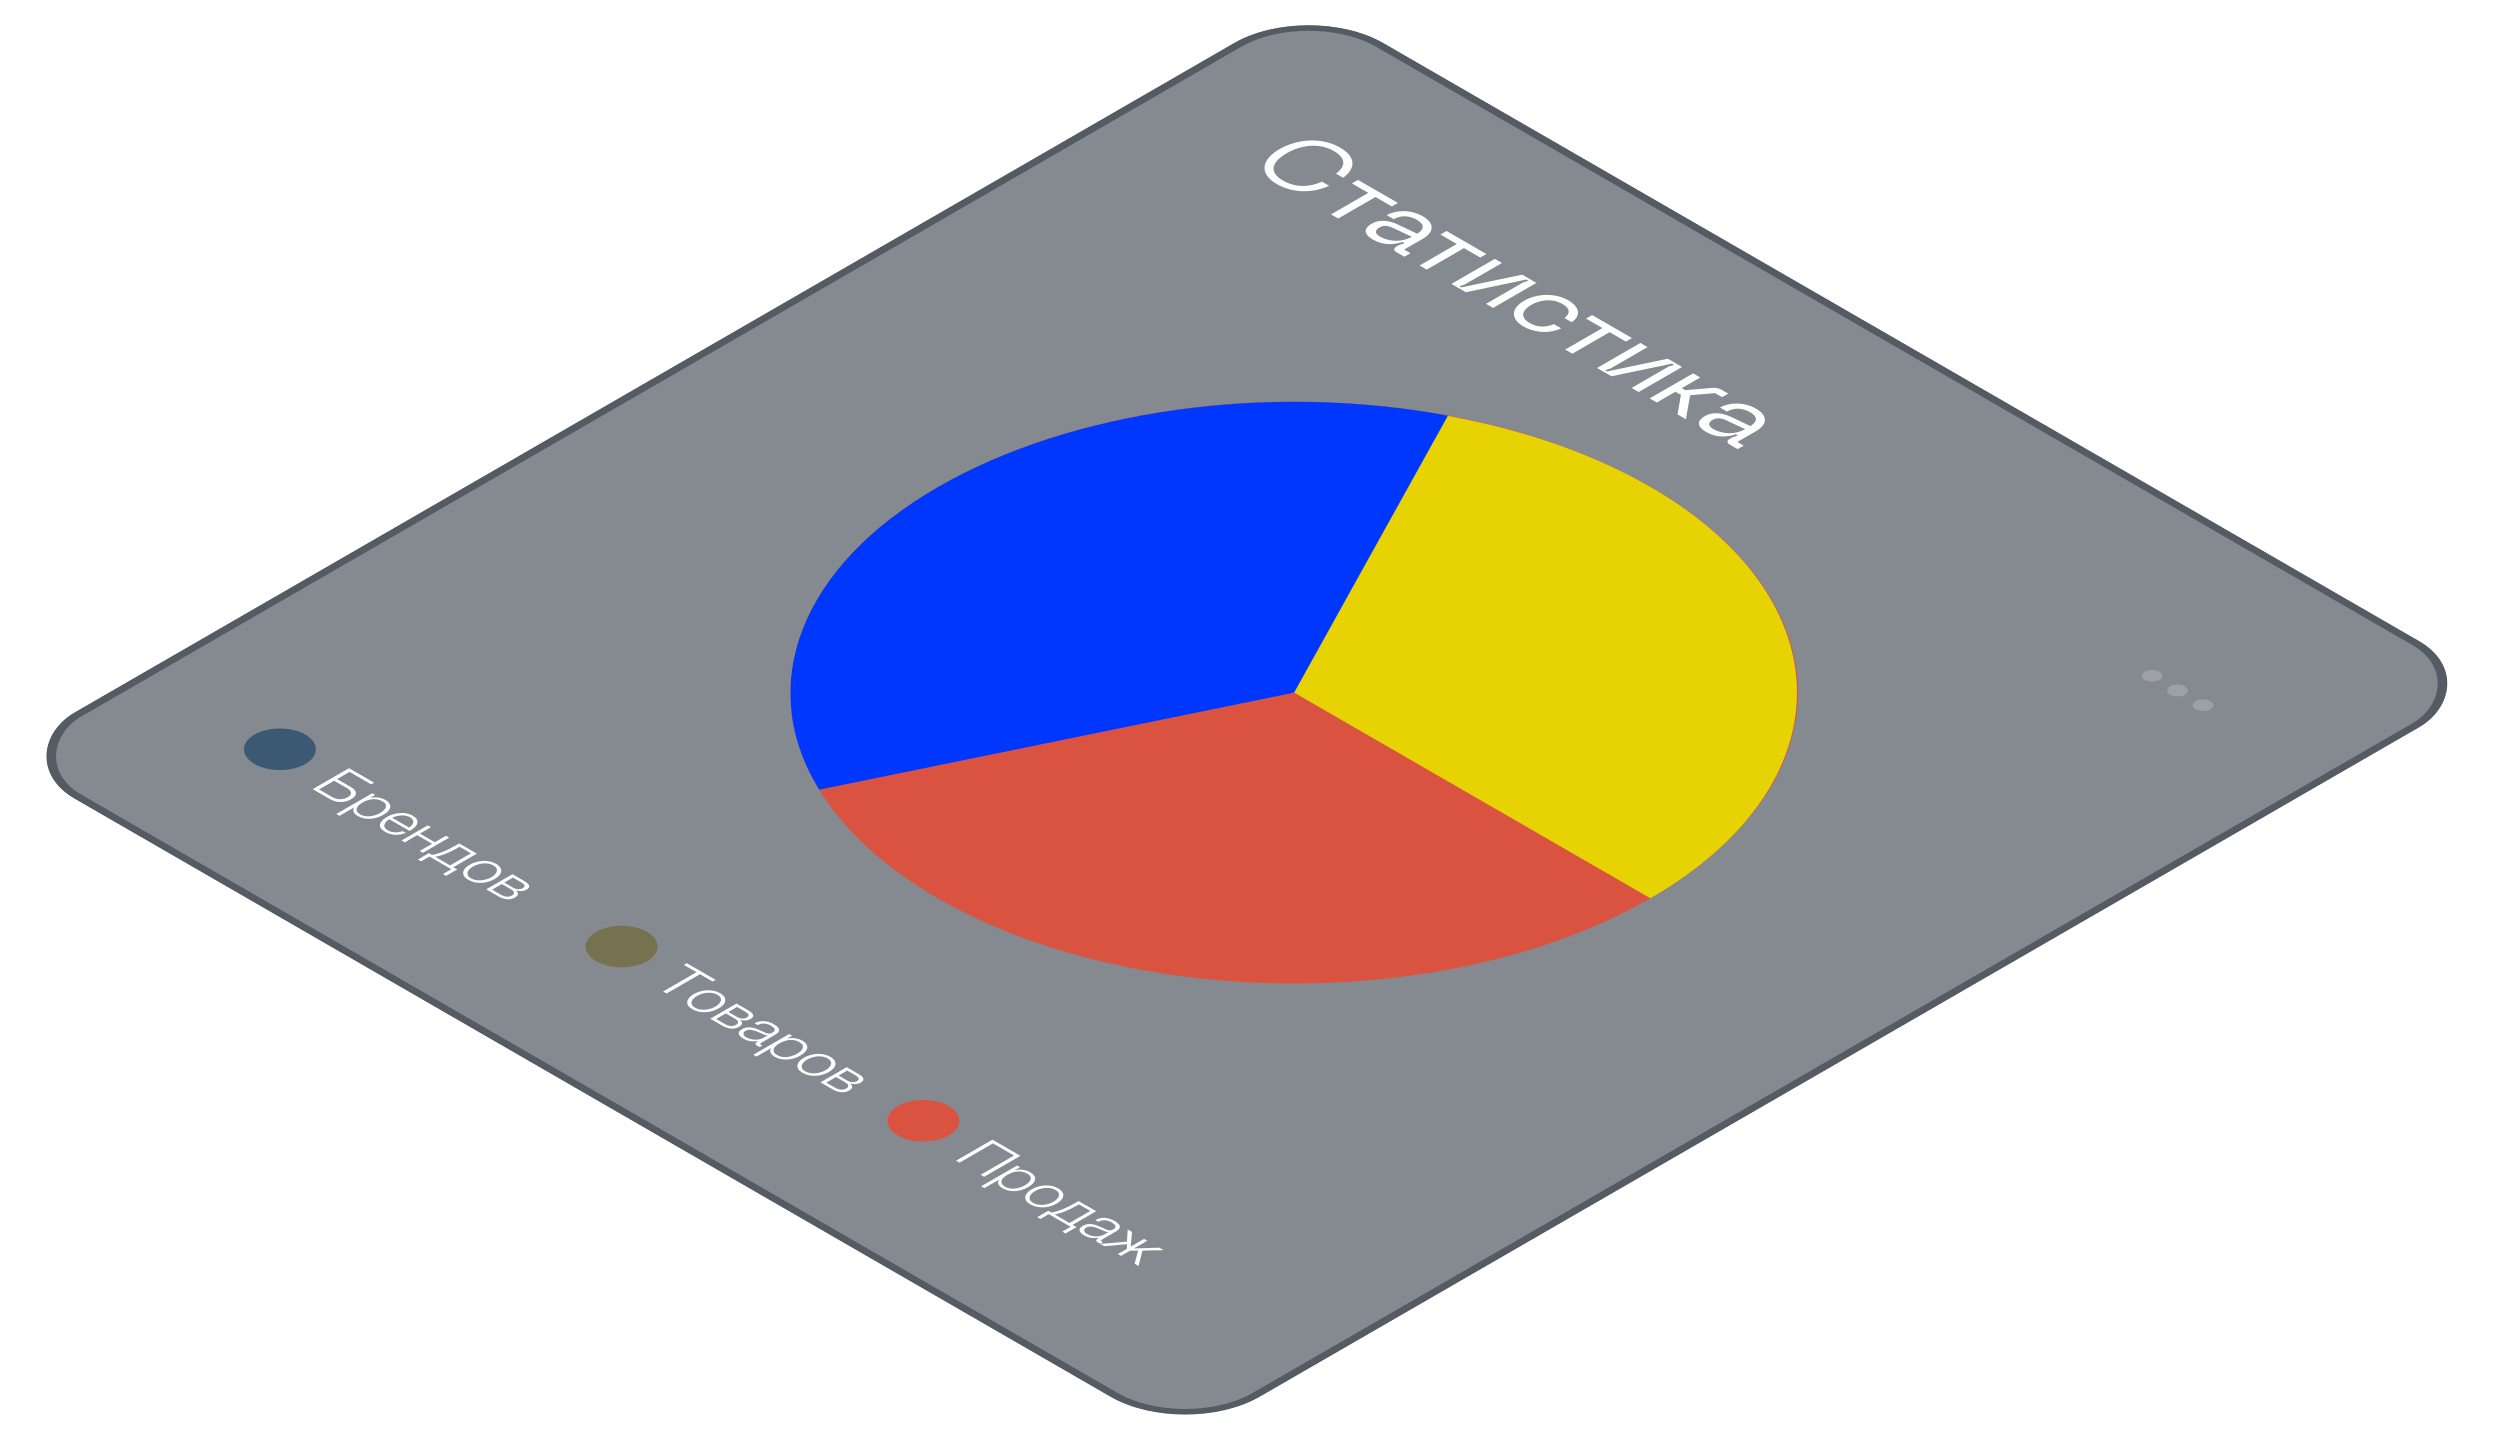 <?xml version="1.0" encoding="UTF-8"?> <svg xmlns="http://www.w3.org/2000/svg" width="319" height="184" viewBox="0 0 319 184" fill="none"> <g clip-path="url(#clip0_86_349)"> <g filter="url(#filter0_b_86_349)"> <path d="M313.563 84.626L171.625 2.678C169.063 1.199 164.91 1.199 162.348 2.678L4.638 93.732C2.076 95.211 2.076 97.609 4.638 99.088L146.577 181.036C149.139 182.515 153.292 182.515 155.854 181.036L313.563 89.982C316.125 88.503 316.125 86.105 313.563 84.626Z" fill="#323C46" fill-opacity="0.6"></path> </g> <path fill-rule="evenodd" clip-rule="evenodd" d="M32.47 97.481C34.263 98.517 37.17 98.517 38.964 97.481C40.757 96.446 40.757 94.767 38.964 93.732C37.17 92.697 34.263 92.697 32.47 93.732C30.677 94.767 30.677 96.446 32.47 97.481Z" fill="#3C5974"></path> <path d="M44.533 98.019L47.735 99.868L47.358 100.085L44.598 98.492L43.014 99.407L44.761 100.415C45.193 100.665 45.412 100.929 45.416 101.206C45.421 101.484 45.215 101.743 44.8 101.983C44.384 102.222 43.936 102.341 43.455 102.339C42.975 102.336 42.518 102.21 42.085 101.96L39.897 100.697L44.533 98.019ZM42.364 101.686C42.689 101.874 43.027 101.971 43.377 101.979C43.732 101.984 44.059 101.9 44.358 101.728C44.657 101.555 44.8 101.368 44.786 101.165C44.778 100.96 44.611 100.764 44.286 100.577L42.637 99.624L40.715 100.734L42.364 101.686ZM47.501 101.218L47.877 101.435L47.241 101.803L47.254 101.81C47.583 101.73 47.916 101.715 48.254 101.765C48.6 101.815 48.91 101.919 49.183 102.076C49.438 102.224 49.611 102.379 49.702 102.541C49.798 102.706 49.826 102.872 49.787 103.04C49.752 103.205 49.657 103.367 49.501 103.527C49.35 103.685 49.154 103.832 48.917 103.97C48.674 104.11 48.416 104.223 48.144 104.311C47.871 104.398 47.59 104.453 47.3 104.476C47.014 104.496 46.728 104.478 46.442 104.423C46.165 104.368 45.899 104.267 45.644 104.12C45.518 104.047 45.41 103.967 45.319 103.88C45.232 103.795 45.167 103.705 45.124 103.61C45.081 103.515 45.063 103.417 45.072 103.317C45.085 103.22 45.131 103.123 45.209 103.029L45.196 103.021L43.325 104.101L42.916 103.865L47.501 101.218ZM45.981 103.925C46.176 104.037 46.384 104.109 46.605 104.142C46.83 104.172 47.053 104.173 47.274 104.146C47.499 104.121 47.715 104.071 47.923 103.996C48.139 103.921 48.334 103.833 48.507 103.733C48.681 103.633 48.83 103.522 48.956 103.4C49.09 103.277 49.179 103.151 49.222 103.021C49.269 102.894 49.265 102.766 49.209 102.639C49.157 102.509 49.033 102.387 48.839 102.275C48.609 102.142 48.38 102.055 48.15 102.012C47.925 101.972 47.702 101.964 47.481 101.986C47.261 102.009 47.044 102.059 46.832 102.136C46.624 102.216 46.425 102.311 46.235 102.421C46.062 102.521 45.908 102.632 45.773 102.755C45.648 102.877 45.563 103.004 45.52 103.134C45.481 103.266 45.492 103.4 45.553 103.535C45.622 103.67 45.765 103.8 45.981 103.925ZM49.132 106.134C48.864 105.979 48.68 105.82 48.58 105.658C48.485 105.493 48.457 105.329 48.496 105.166C48.539 105.001 48.637 104.84 48.788 104.683C48.944 104.528 49.143 104.38 49.386 104.24C49.606 104.113 49.851 104.004 50.119 103.914C50.392 103.827 50.671 103.771 50.957 103.745C51.247 103.718 51.537 103.731 51.827 103.783C52.122 103.833 52.403 103.935 52.672 104.09C52.94 104.245 53.115 104.409 53.197 104.582C53.28 104.754 53.291 104.925 53.23 105.095C53.178 105.265 53.063 105.431 52.886 105.594C52.713 105.754 52.505 105.899 52.262 106.029L49.684 104.54C49.533 104.628 49.398 104.728 49.282 104.84C49.169 104.955 49.096 105.075 49.061 105.2C49.026 105.325 49.037 105.451 49.093 105.579C49.15 105.706 49.275 105.826 49.47 105.939C49.769 106.111 50.08 106.201 50.405 106.209C50.73 106.216 51.054 106.164 51.379 106.051L51.788 106.287C51.321 106.457 50.866 106.535 50.425 106.52C49.987 106.507 49.556 106.379 49.132 106.134ZM52.197 105.594C52.349 105.501 52.47 105.399 52.561 105.286C52.656 105.176 52.713 105.064 52.73 104.949C52.752 104.831 52.73 104.717 52.665 104.604C52.604 104.489 52.492 104.384 52.327 104.289C52.158 104.192 51.974 104.125 51.775 104.09C51.581 104.053 51.382 104.04 51.178 104.053C50.979 104.063 50.777 104.094 50.574 104.147C50.379 104.199 50.197 104.264 50.029 104.342L52.197 105.594ZM54.591 105.311L55 105.547L53.578 106.368L55.48 107.467L56.903 106.646L57.312 106.882L53.961 108.817L53.552 108.58L55.136 107.666L53.233 106.567L51.649 107.482L51.24 107.246L54.591 105.311ZM54.728 108.862L55.124 109.091C55.583 109.011 56.055 108.873 56.54 108.678C57.025 108.483 57.562 108.216 58.15 107.876L58.592 107.621L60.845 108.922L57.839 110.658L58.339 110.947L56.929 111.76L56.52 111.524L57.585 110.909L54.793 109.297L53.728 109.912L53.319 109.676L54.728 108.862ZM57.429 110.422L60.092 108.884L58.644 108.048L58.41 108.183C57.847 108.508 57.321 108.765 56.832 108.952C56.347 109.137 55.918 109.264 55.546 109.334L57.429 110.422ZM59.763 112.271C59.507 112.124 59.325 111.966 59.217 111.799C59.117 111.631 59.081 111.463 59.107 111.293C59.133 111.123 59.217 110.956 59.36 110.794C59.507 110.629 59.702 110.477 59.944 110.337C60.182 110.199 60.444 110.088 60.73 110.003C61.016 109.918 61.306 109.868 61.6 109.853C61.895 109.838 62.187 109.859 62.477 109.917C62.771 109.977 63.046 110.08 63.302 110.228C63.557 110.375 63.735 110.533 63.834 110.7C63.938 110.87 63.977 111.04 63.951 111.21C63.925 111.38 63.839 111.548 63.691 111.713C63.544 111.878 63.352 112.029 63.114 112.166C62.871 112.306 62.607 112.419 62.321 112.504C62.04 112.586 61.752 112.635 61.458 112.65C61.163 112.665 60.869 112.642 60.574 112.582C60.289 112.522 60.018 112.419 59.763 112.271ZM60.1 112.076C60.295 112.189 60.508 112.264 60.737 112.301C60.966 112.339 61.196 112.346 61.425 112.324C61.659 112.304 61.884 112.259 62.1 112.189C62.325 112.119 62.527 112.033 62.704 111.93C62.882 111.827 63.029 111.713 63.146 111.585C63.271 111.458 63.352 111.326 63.386 111.191C63.425 111.059 63.412 110.926 63.347 110.794C63.282 110.662 63.153 110.539 62.958 110.427C62.763 110.314 62.551 110.239 62.321 110.202C62.092 110.164 61.86 110.155 61.626 110.175C61.397 110.198 61.169 110.244 60.945 110.314C60.728 110.384 60.531 110.47 60.354 110.573C60.176 110.675 60.025 110.79 59.899 110.918C59.782 111.045 59.704 111.175 59.665 111.308C59.631 111.443 59.646 111.576 59.711 111.709C59.776 111.841 59.906 111.964 60.1 112.076ZM65.391 111.546L66.923 112.431C67.265 112.629 67.462 112.82 67.514 113.005C67.566 113.19 67.462 113.357 67.203 113.507C67.004 113.622 66.785 113.689 66.547 113.706C66.313 113.726 66.079 113.698 65.845 113.623L65.832 113.631C66.014 113.781 66.1 113.931 66.092 114.081C66.084 114.231 65.956 114.377 65.709 114.52C65.406 114.694 65.073 114.77 64.709 114.744C64.345 114.719 63.966 114.593 63.572 114.366L62.04 113.481L65.391 111.546ZM63.871 114.141C64.157 114.306 64.419 114.397 64.657 114.415C64.904 114.432 65.133 114.379 65.345 114.257C65.54 114.145 65.62 114.018 65.586 113.878C65.555 113.741 65.397 113.59 65.112 113.425L64.034 112.802L62.793 113.518L63.871 114.141ZM65.43 113.241C65.663 113.376 65.888 113.449 66.105 113.458C66.326 113.471 66.521 113.428 66.689 113.331C67.057 113.119 67.005 112.876 66.534 112.604L65.456 111.981L64.352 112.619L65.43 113.241Z" fill="white"></path> <path fill-rule="evenodd" clip-rule="evenodd" d="M76.071 122.655C77.865 123.69 80.772 123.69 82.565 122.655C84.359 121.62 84.359 119.941 82.565 118.906C80.772 117.871 77.865 117.871 76.071 118.906C74.278 119.941 74.278 121.62 76.071 122.655Z" fill="#767250"></path> <path d="M88.873 124.055L87.262 123.126L87.639 122.908L91.308 125.027L90.931 125.244L89.314 124.31L85.054 126.77L84.612 126.515L88.873 124.055ZM88.351 128.778C88.096 128.631 87.914 128.473 87.805 128.306C87.706 128.138 87.669 127.97 87.695 127.8C87.721 127.63 87.806 127.464 87.948 127.301C88.096 127.136 88.29 126.984 88.532 126.844C88.77 126.706 89.032 126.595 89.318 126.51C89.605 126.425 89.894 126.375 90.189 126.36C90.483 126.345 90.775 126.366 91.065 126.424C91.36 126.484 91.635 126.588 91.89 126.735C92.145 126.882 92.323 127.04 92.422 127.207C92.527 127.377 92.565 127.547 92.539 127.717C92.514 127.887 92.427 128.055 92.279 128.22C92.132 128.385 91.939 128.536 91.701 128.673C91.459 128.813 91.195 128.926 90.909 129.011C90.628 129.093 90.34 129.142 90.046 129.157C89.751 129.172 89.457 129.15 89.162 129.089C88.877 129.029 88.606 128.926 88.351 128.778ZM88.688 128.583C88.883 128.696 89.096 128.771 89.325 128.808C89.554 128.846 89.784 128.853 90.013 128.831C90.247 128.811 90.472 128.766 90.689 128.696C90.913 128.626 91.115 128.54 91.292 128.437C91.47 128.334 91.617 128.22 91.734 128.092C91.86 127.965 91.94 127.833 91.974 127.698C92.013 127.566 92.001 127.434 91.935 127.301C91.87 127.169 91.74 127.046 91.546 126.934C91.351 126.821 91.139 126.746 90.909 126.709C90.68 126.671 90.448 126.663 90.214 126.682C89.985 126.705 89.757 126.751 89.533 126.821C89.316 126.891 89.119 126.977 88.942 127.08C88.764 127.182 88.613 127.298 88.487 127.425C88.37 127.552 88.292 127.682 88.253 127.815C88.219 127.95 88.234 128.084 88.299 128.216C88.364 128.348 88.494 128.471 88.688 128.583ZM93.979 128.054L95.512 128.938C95.853 129.136 96.05 129.327 96.103 129.512C96.154 129.697 96.051 129.864 95.791 130.014C95.592 130.129 95.373 130.196 95.135 130.213C94.901 130.233 94.667 130.206 94.434 130.131L94.421 130.138C94.603 130.288 94.689 130.438 94.68 130.588C94.672 130.738 94.544 130.884 94.297 131.027C93.994 131.202 93.66 131.277 93.297 131.252C92.933 131.226 92.555 131.1 92.161 130.873L90.628 129.988L93.979 128.054ZM92.46 130.648C92.745 130.813 93.007 130.904 93.245 130.922C93.492 130.939 93.722 130.887 93.934 130.764C94.128 130.652 94.208 130.525 94.174 130.386C94.143 130.248 93.986 130.097 93.7 129.932L92.622 129.31L91.382 130.026L92.46 130.648ZM94.018 129.748C94.252 129.883 94.477 129.956 94.693 129.966C94.914 129.978 95.109 129.936 95.278 129.838C95.646 129.626 95.594 129.383 95.122 129.111L94.044 128.488L92.94 129.126L94.018 129.748ZM94.84 132.525C94.684 132.435 94.557 132.339 94.457 132.236C94.358 132.139 94.294 132.037 94.269 131.932C94.251 131.827 94.273 131.722 94.333 131.617C94.403 131.513 94.522 131.411 94.691 131.314C94.924 131.179 95.158 131.104 95.392 131.089C95.63 131.071 95.868 131.091 96.106 131.149C96.348 131.209 96.589 131.293 96.827 131.4C97.074 131.508 97.321 131.617 97.567 131.73C97.658 131.772 97.743 131.809 97.821 131.839C97.903 131.871 97.981 131.891 98.055 131.899C98.132 131.904 98.21 131.896 98.288 131.876C98.37 131.859 98.457 131.824 98.548 131.771C98.687 131.691 98.775 131.613 98.814 131.535C98.862 131.458 98.87 131.38 98.84 131.303C98.814 131.228 98.756 131.154 98.665 131.081C98.583 131.009 98.481 130.938 98.36 130.868C98.1 130.718 97.825 130.631 97.535 130.609C97.249 130.584 96.966 130.648 96.684 130.8L96.275 130.564C96.695 130.352 97.115 130.264 97.535 130.301C97.959 130.341 98.366 130.474 98.756 130.699C98.903 130.784 99.035 130.878 99.152 130.98C99.273 131.08 99.353 131.186 99.392 131.299C99.431 131.411 99.416 131.53 99.347 131.655C99.282 131.778 99.137 131.904 98.912 132.034L97.132 133.061C96.968 133.156 96.966 133.25 97.126 133.342C97.178 133.372 97.23 133.392 97.282 133.402L96.938 133.601C96.881 133.578 96.831 133.557 96.788 133.537C96.749 133.519 96.701 133.495 96.645 133.462C96.541 133.402 96.47 133.346 96.431 133.293C96.4 133.241 96.394 133.19 96.412 133.14C96.429 133.09 96.466 133.041 96.522 132.993C96.587 132.946 96.662 132.897 96.749 132.847L96.736 132.84C96.554 132.86 96.381 132.872 96.217 132.877C96.061 132.882 95.907 132.873 95.756 132.851C95.609 132.831 95.459 132.795 95.308 132.742C95.156 132.69 95 132.617 94.84 132.525ZM95.21 132.349C95.366 132.439 95.539 132.511 95.73 132.566C95.92 132.621 96.113 132.652 96.308 132.66C96.507 132.67 96.701 132.655 96.892 132.615C97.087 132.577 97.266 132.511 97.431 132.416L97.963 132.109L97.951 132.101C97.877 132.114 97.793 132.105 97.697 132.075C97.602 132.045 97.522 132.016 97.457 131.989C97.254 131.906 97.046 131.819 96.834 131.726C96.63 131.634 96.429 131.557 96.23 131.498C96.03 131.438 95.836 131.405 95.645 131.4C95.459 131.398 95.286 131.443 95.126 131.535C95.022 131.595 94.948 131.66 94.905 131.73C94.87 131.8 94.858 131.872 94.866 131.947C94.879 132.02 94.913 132.09 94.97 132.157C95.031 132.227 95.11 132.291 95.21 132.349ZM100.708 131.938L101.084 132.156L100.448 132.523L100.461 132.531C100.79 132.451 101.123 132.436 101.461 132.486C101.807 132.536 102.117 132.639 102.39 132.797C102.645 132.944 102.818 133.099 102.909 133.262C103.004 133.427 103.033 133.593 102.994 133.76C102.959 133.925 102.864 134.088 102.708 134.248C102.556 134.405 102.361 134.553 102.123 134.69C101.881 134.83 101.623 134.944 101.351 135.031C101.078 135.119 100.796 135.174 100.506 135.196C100.221 135.216 99.934 135.199 99.649 135.144C99.372 135.089 99.106 134.988 98.85 134.84C98.725 134.768 98.617 134.688 98.526 134.6C98.439 134.515 98.374 134.425 98.331 134.33C98.288 134.235 98.27 134.138 98.279 134.038C98.292 133.94 98.337 133.844 98.415 133.749L98.402 133.742L96.532 134.822L96.123 134.585L100.708 131.938ZM99.188 134.645C99.383 134.758 99.591 134.83 99.811 134.863C100.036 134.892 100.26 134.894 100.48 134.866C100.705 134.842 100.922 134.792 101.13 134.717C101.346 134.642 101.541 134.554 101.714 134.454C101.887 134.354 102.037 134.243 102.162 134.12C102.296 133.998 102.385 133.872 102.429 133.742C102.476 133.614 102.472 133.486 102.416 133.359C102.364 133.229 102.24 133.108 102.045 132.996C101.816 132.863 101.586 132.775 101.357 132.733C101.132 132.693 100.909 132.684 100.688 132.707C100.467 132.729 100.251 132.779 100.039 132.857C99.831 132.937 99.632 133.032 99.441 133.142C99.268 133.242 99.114 133.353 98.98 133.476C98.855 133.598 98.77 133.724 98.727 133.854C98.688 133.986 98.699 134.12 98.76 134.255C98.829 134.39 98.972 134.52 99.188 134.645ZM102.41 136.896C102.155 136.748 101.973 136.591 101.865 136.423C101.765 136.256 101.729 136.087 101.755 135.917C101.781 135.747 101.865 135.581 102.008 135.418C102.155 135.253 102.35 135.101 102.592 134.961C102.83 134.824 103.092 134.713 103.378 134.627C103.664 134.542 103.954 134.492 104.248 134.477C104.542 134.462 104.835 134.484 105.125 134.541C105.419 134.601 105.694 134.705 105.95 134.852C106.205 135 106.382 135.157 106.482 135.325C106.586 135.494 106.625 135.665 106.599 135.835C106.573 136.004 106.487 136.172 106.339 136.337C106.192 136.502 105.999 136.653 105.761 136.791C105.519 136.931 105.255 137.043 104.969 137.128C104.688 137.211 104.399 137.259 104.105 137.274C103.811 137.289 103.516 137.267 103.222 137.207C102.936 137.147 102.666 137.043 102.41 136.896ZM102.748 136.701C102.943 136.813 103.155 136.888 103.385 136.926C103.614 136.963 103.844 136.971 104.073 136.948C104.307 136.928 104.532 136.883 104.748 136.813C104.973 136.743 105.175 136.657 105.352 136.554C105.53 136.452 105.677 136.337 105.794 136.21C105.919 136.082 106 135.951 106.034 135.816C106.073 135.684 106.06 135.551 105.995 135.418C105.93 135.286 105.8 135.163 105.605 135.051C105.411 134.939 105.198 134.864 104.969 134.826C104.74 134.789 104.508 134.78 104.274 134.8C104.045 134.822 103.817 134.869 103.592 134.939C103.376 135.008 103.179 135.095 103.001 135.197C102.824 135.3 102.672 135.415 102.547 135.542C102.43 135.67 102.352 135.8 102.313 135.932C102.279 136.067 102.294 136.201 102.359 136.333C102.423 136.466 102.553 136.588 102.748 136.701ZM108.038 136.171L109.571 137.056C109.913 137.253 110.11 137.444 110.162 137.629C110.214 137.814 110.11 137.982 109.85 138.132C109.651 138.246 109.432 138.313 109.194 138.33C108.961 138.35 108.727 138.323 108.493 138.248L108.48 138.255C108.662 138.405 108.748 138.555 108.74 138.705C108.731 138.855 108.603 139.001 108.357 139.144C108.054 139.319 107.72 139.394 107.357 139.369C106.993 139.344 106.614 139.218 106.22 138.99L104.688 138.105L108.038 136.171ZM106.519 138.765C106.805 138.93 107.067 139.021 107.305 139.039C107.551 139.057 107.781 139.004 107.993 138.881C108.188 138.769 108.268 138.643 108.233 138.503C108.203 138.365 108.045 138.214 107.759 138.049L106.681 137.427L105.441 138.143L106.519 138.765ZM108.077 137.865C108.311 138 108.536 138.073 108.753 138.083C108.974 138.095 109.168 138.053 109.337 137.955C109.705 137.743 109.653 137.5 109.181 137.228L108.103 136.606L106.999 137.243L108.077 137.865Z" fill="white"></path> <path fill-rule="evenodd" clip-rule="evenodd" d="M114.571 144.882C116.365 145.917 119.272 145.917 121.065 144.882C122.859 143.846 122.859 142.168 121.065 141.132C119.272 140.097 116.365 140.097 114.571 141.132C112.778 142.168 112.778 143.846 114.571 144.882Z" fill="#DA5340"></path> <path d="M126.635 145.422L130.206 147.484L125.57 150.161L125.128 149.906L129.388 147.446L126.7 145.894L122.44 148.354L121.998 148.099L126.635 145.422ZM129.78 148.723L130.157 148.94L129.52 149.307L129.533 149.315C129.862 149.235 130.195 149.22 130.533 149.27C130.879 149.32 131.189 149.424 131.462 149.581C131.717 149.728 131.89 149.884 131.982 150.046C132.077 150.211 132.105 150.377 132.066 150.545C132.031 150.709 131.936 150.872 131.78 151.032C131.629 151.189 131.434 151.337 131.196 151.475C130.953 151.615 130.695 151.728 130.423 151.816C130.15 151.903 129.869 151.958 129.579 151.981C129.293 152.001 129.007 151.983 128.722 151.928C128.444 151.873 128.178 151.772 127.923 151.625C127.797 151.552 127.689 151.472 127.598 151.385C127.511 151.3 127.447 151.21 127.403 151.115C127.36 151.02 127.343 150.922 127.351 150.822C127.364 150.725 127.41 150.628 127.488 150.533L127.475 150.526L125.605 151.606L125.195 151.37L129.78 148.723ZM128.261 151.43C128.455 151.542 128.663 151.614 128.884 151.647C129.109 151.677 129.332 151.678 129.553 151.651C129.778 151.626 129.994 151.576 130.202 151.501C130.418 151.426 130.614 151.338 130.787 151.238C130.96 151.138 131.109 151.027 131.235 150.905C131.369 150.782 131.458 150.656 131.501 150.526C131.548 150.398 131.544 150.271 131.488 150.144C131.436 150.013 131.313 149.892 131.118 149.78C130.888 149.647 130.659 149.56 130.43 149.517C130.204 149.477 129.981 149.469 129.761 149.491C129.54 149.514 129.323 149.564 129.111 149.641C128.903 149.721 128.704 149.816 128.514 149.926C128.341 150.026 128.187 150.137 128.053 150.26C127.927 150.382 127.843 150.509 127.799 150.638C127.761 150.771 127.771 150.904 127.832 151.04C127.901 151.174 128.044 151.304 128.261 151.43ZM131.483 153.68C131.227 153.532 131.046 153.375 130.937 153.208C130.838 153.04 130.801 152.871 130.827 152.701C130.853 152.531 130.937 152.365 131.08 152.203C131.227 152.037 131.422 151.885 131.665 151.745C131.903 151.608 132.164 151.496 132.451 151.412C132.736 151.326 133.026 151.276 133.321 151.262C133.615 151.247 133.908 151.268 134.197 151.325C134.491 151.385 134.767 151.489 135.022 151.637C135.277 151.784 135.455 151.942 135.555 152.109C135.659 152.279 135.697 152.449 135.672 152.619C135.646 152.789 135.559 152.956 135.412 153.121C135.264 153.286 135.072 153.438 134.834 153.575C134.591 153.715 134.327 153.827 134.042 153.912C133.76 153.995 133.472 154.044 133.178 154.059C132.883 154.073 132.589 154.051 132.295 153.991C132.009 153.931 131.738 153.827 131.483 153.68ZM131.821 153.485C132.015 153.597 132.227 153.672 132.457 153.71C132.686 153.747 132.916 153.755 133.145 153.732C133.379 153.712 133.604 153.667 133.821 153.597C134.046 153.528 134.247 153.441 134.425 153.339C134.602 153.236 134.749 153.121 134.866 152.994C134.992 152.866 135.072 152.735 135.107 152.6C135.145 152.468 135.133 152.335 135.068 152.203C135.002 152.07 134.873 151.948 134.678 151.835C134.483 151.723 134.271 151.648 134.042 151.61C133.812 151.573 133.58 151.564 133.347 151.584C133.117 151.606 132.89 151.653 132.665 151.723C132.448 151.793 132.252 151.879 132.074 151.981C131.896 152.084 131.745 152.199 131.619 152.326C131.502 152.454 131.424 152.584 131.386 152.716C131.351 152.851 131.366 152.985 131.431 153.118C131.496 153.25 131.626 153.372 131.821 153.485ZM133.76 154.492L134.156 154.721C134.615 154.641 135.087 154.503 135.572 154.308C136.057 154.113 136.594 153.846 137.182 153.506L137.624 153.251L139.877 154.552L136.871 156.288L137.371 156.577L135.961 157.39L135.552 157.154L136.617 156.539L133.825 154.927L132.76 155.542L132.351 155.306L133.76 154.492ZM136.461 156.052L139.124 154.515L137.676 153.679L137.442 153.814C136.879 154.138 136.353 154.395 135.864 154.582C135.379 154.767 134.951 154.895 134.578 154.965L136.461 156.052ZM138.321 157.628C138.165 157.538 138.037 157.441 137.937 157.339C137.838 157.241 137.775 157.14 137.749 157.035C137.732 156.931 137.754 156.825 137.814 156.72C137.884 156.615 138.002 156.514 138.171 156.417C138.405 156.282 138.639 156.207 138.873 156.192C139.111 156.174 139.349 156.194 139.587 156.252C139.829 156.312 140.07 156.395 140.308 156.503C140.554 156.61 140.801 156.72 141.048 156.833C141.139 156.875 141.223 156.912 141.301 156.942C141.384 156.974 141.462 156.994 141.535 157.001C141.613 157.007 141.691 156.999 141.769 156.979C141.851 156.962 141.938 156.927 142.029 156.874C142.167 156.794 142.256 156.715 142.295 156.638C142.343 156.56 142.351 156.483 142.321 156.405C142.295 156.33 142.237 156.257 142.146 156.184C142.063 156.112 141.962 156.041 141.84 155.97C141.581 155.82 141.306 155.734 141.016 155.712C140.73 155.687 140.446 155.751 140.165 155.903L139.756 155.667C140.176 155.454 140.596 155.367 141.016 155.404C141.44 155.444 141.847 155.577 142.236 155.802C142.384 155.887 142.516 155.981 142.633 156.083C142.754 156.183 142.834 156.289 142.873 156.402C142.912 156.514 142.897 156.633 142.827 156.758C142.762 156.88 142.617 157.007 142.392 157.136L140.613 158.164C140.448 158.259 140.446 158.353 140.606 158.445C140.658 158.475 140.711 158.495 140.762 158.505L140.418 158.704C140.362 158.681 140.312 158.66 140.269 158.64C140.23 158.623 140.182 158.598 140.126 158.565C140.022 158.505 139.951 158.449 139.912 158.396C139.881 158.344 139.875 158.293 139.892 158.242C139.91 158.193 139.946 158.144 140.003 158.096C140.068 158.049 140.143 158 140.23 157.95L140.217 157.943C140.035 157.963 139.862 157.975 139.697 157.98C139.542 157.985 139.388 157.977 139.236 157.954C139.089 157.934 138.94 157.898 138.788 157.845C138.637 157.793 138.481 157.72 138.321 157.628ZM138.691 157.451C138.847 157.541 139.02 157.614 139.21 157.669C139.401 157.724 139.593 157.755 139.788 157.763C139.988 157.773 140.182 157.758 140.373 157.718C140.567 157.68 140.747 157.614 140.912 157.519L141.444 157.211L141.431 157.204C141.357 157.217 141.273 157.208 141.178 157.178C141.083 157.148 141.003 157.119 140.938 157.091C140.734 157.009 140.527 156.922 140.314 156.829C140.111 156.737 139.91 156.66 139.71 156.6C139.511 156.541 139.316 156.508 139.126 156.503C138.94 156.5 138.766 156.545 138.606 156.638C138.502 156.698 138.429 156.763 138.386 156.833C138.351 156.903 138.338 156.975 138.347 157.05C138.36 157.123 138.394 157.193 138.45 157.26C138.511 157.33 138.591 157.394 138.691 157.451ZM143.799 158.436L143.896 156.872L144.448 157.191L144.273 159.069L145.987 158.08L146.396 158.316L144.688 159.302L147.935 159.204L148.487 159.523L145.779 159.579L145.279 161.54L144.779 161.252L145.221 159.572L144.201 159.583L143.045 160.25L142.636 160.014L143.792 159.347L143.812 158.758L140.902 159.013L140.402 158.725L143.799 158.436Z" fill="white"></path> <path fill-rule="evenodd" clip-rule="evenodd" d="M210.588 114.621C185.483 129.116 144.779 129.116 119.673 114.621C94.568 100.127 94.568 76.626 119.673 62.132C144.779 47.637 185.483 47.637 210.588 62.132C235.694 76.626 235.694 100.127 210.588 114.621Z" fill="#DA5340"></path> <path fill-rule="evenodd" clip-rule="evenodd" d="M165.131 88.376L100.969 90.692C99.82 80.069 106.638 69.658 119.673 62.132C144.611 47.734 185.651 47.734 210.588 62.132C235.525 76.529 235.525 100.224 210.588 114.621L165.131 88.376Z" fill="#E7D203"></path> <path fill-rule="evenodd" clip-rule="evenodd" d="M165.131 88.376L104.529 100.76C96.274 87.297 102.182 72.23 119.673 62.131C136.678 52.313 161.859 48.793 184.76 53.033L165.131 88.376Z" fill="#0037FF"></path> <g opacity="0.2"> <path fill-rule="evenodd" clip-rule="evenodd" d="M273.672 85.698C274.184 85.402 275.015 85.402 275.527 85.698C276.039 85.993 276.039 86.473 275.527 86.769C275.015 87.064 274.184 87.064 273.672 86.769C273.16 86.473 273.16 85.993 273.672 85.698ZM278.774 87.572C278.262 87.277 277.431 87.277 276.919 87.572C276.407 87.868 276.407 88.348 276.919 88.644C277.431 88.939 278.262 88.939 278.774 88.644C279.286 88.348 279.286 87.868 278.774 87.572ZM282.021 89.447C281.509 89.151 280.678 89.151 280.166 89.447C279.654 89.743 279.654 90.222 280.166 90.518C280.678 90.814 281.509 90.814 282.021 90.518C282.533 90.222 282.533 89.743 282.021 89.447Z" fill="white"></path> </g> <path d="M163.269 19.024C160.976 20.348 160.597 22.148 162.902 23.478C164.905 24.635 167.421 24.699 169.603 23.709L168.69 23.182C167.009 23.947 165.217 23.915 163.681 23.028C161.855 21.974 162.278 20.65 164.182 19.551C166.074 18.458 168.368 18.214 170.193 19.268C171.73 20.155 171.796 21.183 170.472 22.154L171.384 22.681C173.088 21.428 172.976 19.975 170.973 18.818C168.668 17.488 165.551 17.706 163.269 19.024ZM178.369 25.891L173.281 22.954L172.502 23.404L174.595 24.612L169.841 27.356L170.754 27.883L175.508 25.139L177.59 26.341L178.369 25.891ZM174.995 28.558C174.416 28.892 173.592 29.65 175.195 30.576C176.531 31.347 177.912 31.232 178.969 30.865L179.236 31.019L178.513 31.27L178.212 31.444C177.8 31.681 177.8 31.951 178.223 32.196L179.203 32.761L179.982 32.311L179.17 31.842L181.53 30.48C183.01 29.625 183.11 28.5 181.563 27.607C179.993 26.7 178.101 26.79 176.954 27.452L177.845 27.966C178.891 27.362 179.993 27.587 180.795 28.05C181.752 28.603 181.797 29.207 180.839 29.824L178.424 28.673C176.999 28.005 175.874 28.05 174.995 28.558ZM176.019 29.02C176.565 28.706 177.132 28.789 177.9 29.155L180.16 30.216C179.014 30.878 177.344 30.917 176.086 30.19C175.44 29.817 175.385 29.387 176.019 29.02ZM189.664 32.412L184.577 29.475L183.798 29.925L185.89 31.133L181.137 33.878L182.05 34.405L186.803 31.66L188.885 32.862L189.664 32.412ZM190.515 39.292L196.048 36.098L194.222 35.044L186.485 36.67L186.229 36.522L186.919 36.291L191.651 33.559L190.738 33.032L185.205 36.227L187.042 37.287L194.768 35.667L195.024 35.815L194.356 36.034L189.614 38.772L190.515 39.292ZM194.473 38.377C192.87 39.302 192.625 40.639 194.417 41.674C195.486 42.291 197.457 42.734 199.204 41.892L198.28 41.359C197.067 41.88 195.998 41.687 195.197 41.224C193.883 40.465 194.239 39.566 195.386 38.904C196.521 38.248 198.08 38.042 199.394 38.801C200.195 39.264 200.529 39.881 199.627 40.581L200.551 41.115C202.01 40.106 201.242 38.968 200.173 38.351C198.381 37.316 196.065 37.458 194.473 38.377ZM208.244 43.139L203.156 40.202L202.377 40.652L204.47 41.86L199.716 44.605L200.629 45.132L205.383 42.387L207.465 43.589L208.244 43.139ZM209.095 50.019L214.627 46.825L212.802 45.771L205.065 47.397L204.809 47.249L205.499 47.018L210.23 44.286L209.317 43.759L203.784 46.953L205.621 48.014L213.347 46.394L213.603 46.542L212.935 46.761L208.193 49.498L209.095 50.019ZM215.123 53.5L215.658 50.428L218.842 50.158L219.743 50.678L220.523 50.228L219.654 49.727C219.287 49.515 218.908 49.451 218.43 49.496L215.057 49.785L214.6 49.521L216.949 48.165L216.036 47.638L210.503 50.833L211.416 51.359L213.787 49.99L214.177 50.215C214.277 50.273 214.377 50.318 214.489 50.357L214.055 52.883L215.123 53.5ZM217.514 53.106C216.935 53.44 216.111 54.199 217.714 55.124C219.05 55.895 220.43 55.78 221.488 55.413L221.755 55.568L221.031 55.818L220.731 55.992C220.319 56.23 220.319 56.499 220.742 56.744L221.722 57.309L222.501 56.859L221.688 56.39L224.048 55.028C225.529 54.173 225.629 53.048 224.082 52.155C222.512 51.248 220.619 51.338 219.473 52L220.363 52.515C221.41 51.91 222.512 52.135 223.314 52.598C224.271 53.151 224.315 53.755 223.358 54.372L220.942 53.222C219.517 52.553 218.393 52.598 217.514 53.106ZM218.538 53.569C219.083 53.254 219.651 53.337 220.419 53.704L222.679 54.764C221.532 55.426 219.862 55.465 218.605 54.738C217.959 54.366 217.903 53.935 218.538 53.569Z" fill="white"></path> </g> <rect x="-2.98023e-08" y="0.5" width="173.609" height="191.82" rx="10.5" transform="matrix(0.866 0.5 -0.866 0.5 167.419 0.25)" stroke="#555B63"></rect> <defs> <filter id="filter0_b_86_349" x="-5.004" y="-6.152" width="328.209" height="196.018" filterUnits="userSpaceOnUse" color-interpolation-filters="sRGB"> <feFlood flood-opacity="0" result="BackgroundImageFix"></feFlood> <feGaussianBlur in="BackgroundImageFix" stdDeviation="3.86"></feGaussianBlur> <feComposite in2="SourceAlpha" operator="in" result="effect1_backgroundBlur_86_349"></feComposite> <feBlend mode="normal" in="SourceGraphic" in2="effect1_backgroundBlur_86_349" result="shape"></feBlend> </filter> <clipPath id="clip0_86_349"> <rect width="174.609" height="192.82" rx="11" transform="matrix(0.866 0.5 -0.866 0.5 166.986 0)" fill="white"></rect> </clipPath> </defs> </svg> 